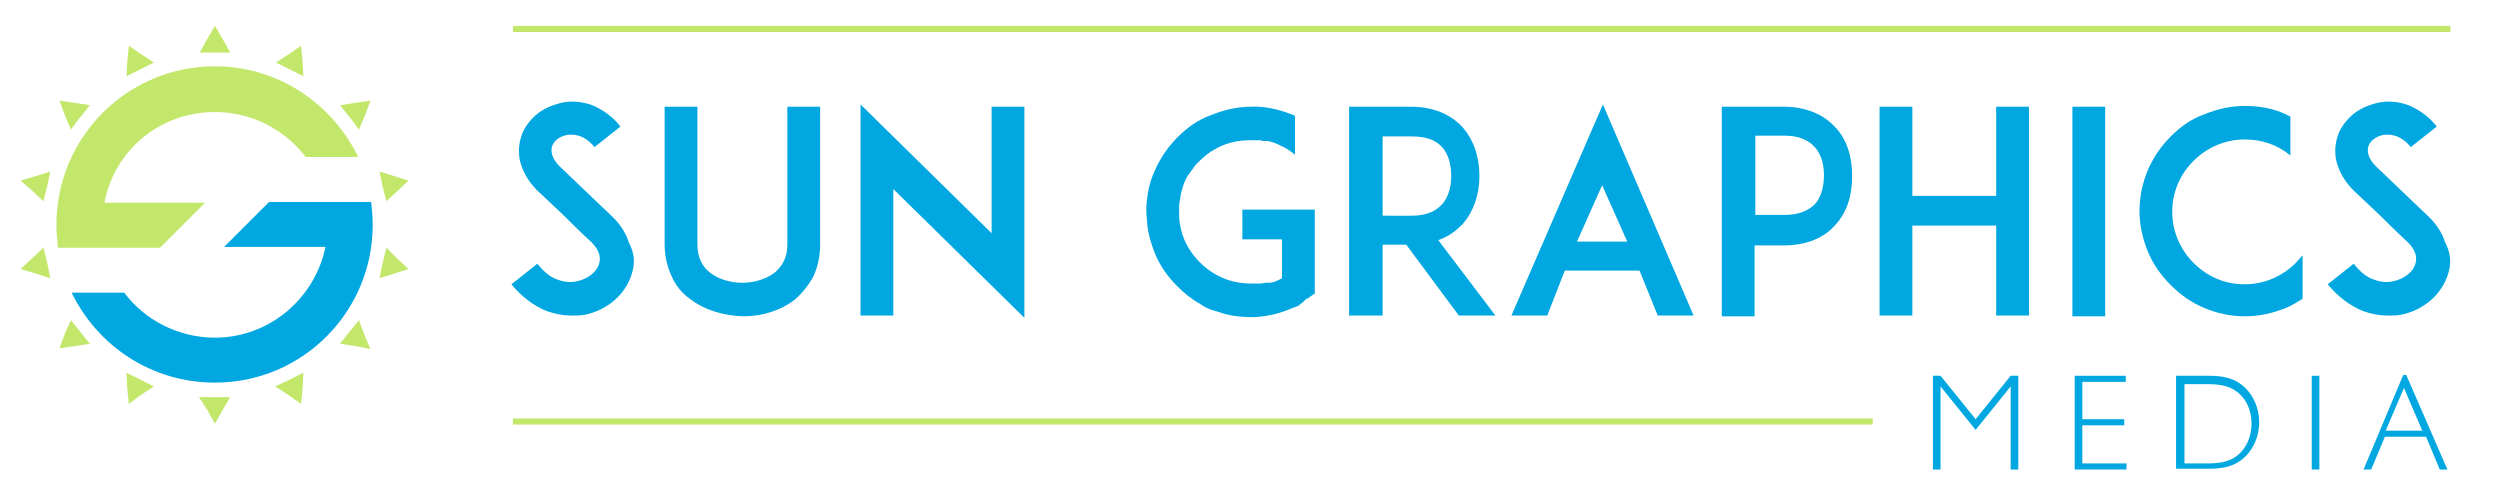 <?xml version="1.0" encoding="utf-8"?>
<!-- Generator: Adobe Illustrator 22.1.0, SVG Export Plug-In . SVG Version: 6.00 Build 0)  -->
<svg version="1.1" id="Layer_1" xmlns="http://www.w3.org/2000/svg" xmlns:xlink="http://www.w3.org/1999/xlink" x="0px" y="0px"
	 viewBox="0 0 328 65.3" style="enable-background:new 0 0 328 65.3;" xml:space="preserve">
<style type="text/css">
	.st0{fill:#C2E76B;}
	.st1{fill:#00A7E1;}
</style>
<rect x="67.3" y="3.4" class="st0" width="254.2" height="0.8"/>
<rect x="67.3" y="54.9" class="st0" width="178.4" height="0.8"/>
<path class="st1" d="M253.6,49.3h1l4.6,5.7l4.6-5.7h1v12.3h-1V50.7l-4.6,5.7l-4.6-5.7v10.9h-1V49.3z"/>
<path class="st1" d="M272.2,49.3h6.7v0.8h-5.7V55h5.5v0.8h-5.5v5h5.8v0.8h-6.8V49.3z"/>
<path class="st1" d="M294,50.4c1.5,1.1,2.4,3,2.4,5c0,2-0.9,3.9-2.4,5c-1.1,0.8-2.4,1.1-4.2,1.1h-4.3V49.3h4.3
	C291.6,49.3,292.9,49.6,294,50.4z M286.6,50.2v10.6h3c1.5,0,2.7-0.2,3.6-0.8c1.4-0.9,2.2-2.6,2.2-4.4c0-1.9-0.8-3.5-2.2-4.4
	c-0.9-0.6-2.1-0.8-3.6-0.8H286.6z"/>
<path class="st1" d="M303.3,49.3h1v12.3h-1V49.3z"/>
<path class="st1" d="M315.3,49.2h0.4l5.4,12.4h-1l-1.8-4.3h-5.4l-1.8,4.3h-1L315.3,49.2z M317.8,56.5l-2.4-5.6l-2.4,5.6H317.8z"/>
<g>
	<path class="st1" d="M82.9,35.9c-0.8,2.7-3.2,4.8-6.2,5.4c-0.6,0.1-1.1,0.1-1.7,0.1c-1.1,0-2.2-0.2-3.3-0.6
		c-1.7-0.7-3.3-1.9-4.6-3.5l3.4-2.7c0.8,1,1.7,1.8,2.7,2.1c0.8,0.3,1.7,0.4,2.5,0.2c1.4-0.3,2.6-1.2,2.9-2.3
		c0.4-1.3-0.5-2.4-1.3-3.1c-1.2-1.1-3.2-3.1-3.4-3.3l-3.4-3.2c-1-1-1.7-2.1-2.1-3.3c-0.4-1.1-0.4-2.4-0.1-3.5c0.3-1.2,1-2.2,2-3.1
		c0.9-0.8,2.1-1.3,3.3-1.6c1.3-0.3,2.7-0.2,4.1,0.3c1.4,0.6,2.7,1.5,3.7,2.8l-3.4,2.7c-1.4-1.7-2.8-1.7-3.6-1.6
		c-1,0.2-1.8,0.8-2,1.6c-0.1,0.5-0.1,1.4,1,2.5l4.6,4.4c0.7,0.7,1.5,1.4,2.1,2c1.2,1.1,2,2.3,2.4,3.6C83.3,33.3,83.3,34.6,82.9,35.9
		z"/>
	<path class="st1" d="M90.5,39.2c-1.1-0.8-1.9-1.8-2.4-3c-0.6-1.3-0.9-2.7-0.9-4.2V14h4.3v18.1c0,1.6,0.6,2.9,1.7,3.7
		c1,0.8,2.6,1.3,4.2,1.3c1.6,0,3.1-0.5,4.2-1.3c1.1-0.9,1.7-2.1,1.7-3.7V14h4.3v18.1c0,1.5-0.3,2.9-0.9,4.2c-0.6,1.1-1.4,2.1-2.4,3
		c-1.8,1.4-4.2,2.2-6.8,2.2C94.7,41.4,92.3,40.6,90.5,39.2z"/>
	<path class="st1" d="M117.2,24.8v16.6h-4.3V13.7l17.2,16.9V14h4.3v27.7L117.2,24.8z"/>
	<path class="st1" d="M172.5,31.1v7.4l-1,0.7c0,0,0,0-0.1,0s-0.1,0.1-0.1,0.1c0,0-0.1,0.1-0.1,0.1c0,0-0.1,0.1-0.1,0.1
		c0,0-0.1,0.1-0.1,0.1c0,0-0.1,0-0.1,0.1c0,0-0.1,0-0.1,0.1c-0.1,0-0.1,0-0.2,0.1c0,0-0.1,0-0.1,0.1s-0.1,0.1-0.2,0.1
		c0,0,0,0-0.1,0.1c0,0,0,0-0.1,0c0,0-0.1,0.1-0.2,0.1c-0.1,0-0.2,0.1-0.3,0.1c0,0,0,0,0,0c-1.6,0.7-3.2,1.1-4.9,1.2c0,0,0,0,0,0
		c-0.1,0-0.2,0-0.3,0h0c-0.1,0-0.2,0-0.3,0c-1.5,0-3-0.2-4.3-0.7c0,0,0,0,0,0c-0.1,0-0.3-0.1-0.4-0.1c-0.2-0.1-0.4-0.1-0.6-0.2
		c-0.5-0.2-0.9-0.4-1.3-0.7c-1.1-0.6-2.1-1.4-3-2.3c-1.3-1.3-2.3-2.7-3-4.4c-0.5-1.3-0.9-2.6-1-4c0-0.4-0.1-0.9-0.1-1.4
		c0-0.2,0-0.5,0-0.7c0.1-1.6,0.4-3.2,1.1-4.7c0.7-1.6,1.7-3.1,3-4.4c1.3-1.3,2.7-2.3,4.4-2.9c1.7-0.7,3.5-1.1,5.3-1.1
		c0.1,0,0.2,0,0.3,0h0c0.1,0,0.2,0,0.3,0c0,0,0,0,0,0c0.1,0,0.2,0,0.3,0c1.6,0.1,3.1,0.5,4.6,1.1c0,0,0,0,0,0c0.1,0,0.1,0.1,0.2,0.1
		c0,0,0,0,0,0v5.1c-0.6-0.5-1.2-0.9-1.9-1.2c-0.6-0.3-1.1-0.5-1.7-0.6c0,0-0.1,0-0.1,0c0,0-0.1,0-0.1,0c0,0-0.1,0-0.1,0
		c0,0,0,0-0.1,0c-0.1,0-0.3,0-0.5-0.1c0,0,0,0-0.1,0s-0.1,0-0.1,0c0,0,0,0-0.1,0s-0.1,0-0.1,0c0,0-0.1,0-0.1,0c-0.1,0-0.1,0-0.2,0
		c0,0-0.1,0-0.1,0c0,0-0.1,0-0.1,0c0,0-0.1,0-0.1,0s-0.1,0-0.1,0c-0.1,0-0.2,0-0.3,0c-1.7,0-3.4,0.4-4.8,1.3c0,0-0.1,0.1-0.2,0.1
		c-0.6,0.4-1.1,0.8-1.6,1.3c-0.1,0.1-0.3,0.3-0.5,0.5c0,0,0,0,0,0c-0.2,0.2-0.3,0.4-0.5,0.7c0,0-0.1,0.1-0.1,0.1
		c-0.1,0.1-0.1,0.2-0.2,0.3c0,0-0.1,0.1-0.1,0.1c-0.6,0.9-0.9,1.8-1.1,2.8c0,0,0,0,0,0.1c-0.1,0.4-0.1,0.7-0.2,1.1
		c0,0.1,0,0.3,0,0.4c0,0.2,0,0.3,0,0.5c0,0.1,0,0.3,0,0.5c0,0.7,0.1,1.4,0.3,2.1c0.4,1.6,1.3,3,2.4,4.1c1.8,1.8,4.1,2.8,6.7,2.8
		c0.1,0,0.2,0,0.3,0c0,0,0.1,0,0.1,0c0,0,0.1,0,0.1,0s0.1,0,0.1,0c0,0,0.1,0,0.1,0c0.1,0,0.1,0,0.2,0c0,0,0,0,0.1,0s0.1,0,0.1,0
		c0,0,0,0,0.1,0c0.3,0,0.6-0.1,0.8-0.1c0,0,0,0,0.1,0c0,0,0.1,0,0.1,0c0,0,0.1,0,0.1,0c0,0,0.1,0,0.1,0c0,0,0.1,0,0.1,0
		c0,0,0.1,0,0.1,0c0.5-0.1,1-0.3,1.5-0.6c0,0,0,0,0,0v-5.1h-5.2v-3.9h9.5V31.1z"/>
	<path class="st1" d="M196.2,41.4h-4.8l-6.9-9.3h-3.1v9.3H177V14h3.6h4.5c3.6,0,5.7,1.5,6.8,2.7c1.4,1.6,2.2,3.8,2.2,6.4
		c0,2.5-0.8,4.7-2.2,6.3c-0.7,0.7-1.7,1.6-3.2,2.1L196.2,41.4z M185.2,28.3c1.8,0,3.1-0.5,4-1.5c1-1.1,1.2-2.7,1.2-3.7
		c0-1.1-0.2-2.7-1.2-3.8c-0.9-1-2.2-1.4-4-1.4h-3.8v10.4H185.2z"/>
	<path class="st1" d="M215.1,35.5h-9.8l-2.3,5.9h-4.7l12-27.7l11.9,27.7h-4.7L215.1,35.5z M213.5,31.7l-3.3-7.4l-3.3,7.4H213.5z"/>
	<path class="st1" d="M229.5,14h4.5c3.6,0,5.7,1.5,6.8,2.7c1.5,1.6,2.2,3.8,2.2,6.4c0,2.6-0.7,4.8-2.2,6.4c-1.1,1.3-3.2,2.7-6.8,2.7
		h-3.8v9.3h-4.3V14H229.5z M239.3,23c0-1.1-0.2-2.6-1.2-3.7c-0.9-1-2.2-1.5-4-1.5h-3.8v10.4h3.8c1.8,0,3.1-0.5,4-1.4
		C239.1,25.7,239.3,24.1,239.3,23z"/>
	<path class="st1" d="M266.2,41.4h-4.3V29.6h-11v11.8h-4.3V14h4.3v11.7h11V14h4.3V41.4z"/>
	<path class="st1" d="M271.9,41.4V14h4.3v27.5H271.9z"/>
	<path class="st1" d="M302.1,39.2c-0.7,0.4-1.4,0.9-2.2,1.2c-1.7,0.7-3.5,1.1-5.4,1.1c-1.8,0-3.7-0.4-5.3-1.1
		c-1.7-0.7-3.1-1.7-4.4-3s-2.3-2.7-3-4.4s-1.1-3.5-1.1-5.3c0-1.9,0.4-3.7,1.1-5.4c0.7-1.6,1.7-3.1,3-4.4c1.3-1.3,2.7-2.3,4.4-2.9
		c1.7-0.7,3.5-1.1,5.3-1.1c1.9,0,3.7,0.3,5.4,1.1c0.2,0.1,0.4,0.2,0.6,0.3v5.1c-1.7-1.4-3.7-2.1-6-2.1c-2.5,0-4.9,1-6.7,2.8
		c-1.8,1.8-2.8,4.1-2.8,6.7c0,2.5,1,4.9,2.8,6.7s4.1,2.8,6.7,2.8c2.5,0,4.9-1,6.7-2.8c0.3-0.3,0.6-0.7,0.9-1V39.2z"/>
	<path class="st1" d="M321.2,35.9c-0.8,2.7-3.2,4.8-6.2,5.4c-0.6,0.1-1.1,0.1-1.7,0.1c-1.1,0-2.2-0.2-3.3-0.6
		c-1.7-0.7-3.3-1.9-4.6-3.5l3.4-2.7c0.8,1,1.7,1.8,2.7,2.1c0.8,0.3,1.7,0.4,2.5,0.2c1.4-0.3,2.6-1.2,2.9-2.3
		c0.4-1.3-0.5-2.4-1.3-3.1c-1.2-1.1-3.2-3.1-3.4-3.3l-3.4-3.2c-1-1-1.7-2.1-2.1-3.3c-0.4-1.1-0.4-2.4-0.1-3.5c0.3-1.2,1-2.2,2-3.1
		c0.9-0.8,2.1-1.3,3.3-1.6c1.3-0.3,2.7-0.2,4.1,0.3c1.4,0.6,2.7,1.5,3.7,2.8l-3.4,2.7c-1.4-1.7-2.8-1.7-3.6-1.6
		c-1,0.2-1.8,0.8-2,1.6c-0.1,0.5-0.1,1.4,1,2.5l4.6,4.4c0.7,0.7,1.5,1.4,2.1,2c1.2,1.1,2,2.3,2.4,3.6
		C321.6,33.3,321.6,34.6,321.2,35.9z"/>
</g>
<g>
	<g>
		<path class="st0" d="M28.2,8.7C16.7,8.7,7.4,18,7.4,29.5c0,1,0.1,2,0.2,3h1.8h4.2H21l5.9-5.9H13.7C15,19.7,21,14.7,28.2,14.7
			c4.8,0,9.2,2.3,11.9,5.9h6.9C43.6,13.6,36.5,8.7,28.2,8.7z"/>
		<path class="st1" d="M28.2,50.2c11.5,0,20.7-9.3,20.7-20.7c0-1-0.1-2-0.2-3h-1.8h-4.2h-7.4l-5.9,5.9h13.3
			c-1.4,6.8-7.4,11.9-14.5,11.9c-4.8,0-9.2-2.3-11.9-5.9H9.4C12.8,45.4,19.9,50.2,28.2,50.2z"/>
	</g>
	<polygon class="st0" points="28.2,6.9 26.2,6.9 27.2,5.1 28.2,3.4 29.2,5.1 30.2,6.9 	"/>
	<polygon class="st0" points="18.4,9.1 16.6,10 16.7,8 16.9,6 18.5,7.1 20.2,8.2 	"/>
	<polygon class="st0" points="10.5,15.4 9.3,17 8.5,15.1 7.8,13.2 9.8,13.5 11.8,13.8 	"/>
	<polygon class="st0" points="6.2,24.4 5.7,26.4 4.2,25 2.7,23.7 4.7,23.1 6.6,22.5 	"/>
	<polygon class="st0" points="6.2,34.5 6.6,36.5 4.7,35.9 2.7,35.3 4.2,33.9 5.7,32.5 	"/>
	<polygon class="st0" points="10.5,43.5 11.8,45.1 9.8,45.4 7.8,45.7 8.5,43.8 9.3,42 	"/>
	<polygon class="st0" points="18.4,49.8 20.2,50.7 18.5,51.8 16.9,53 16.7,51 16.6,48.9 	"/>
	<polygon class="st0" points="28.2,52.1 30.2,52.1 29.2,53.8 28.2,55.6 27.2,53.8 26.1,52.1 	"/>
	<polygon class="st0" points="38,49.8 39.8,48.9 39.7,51 39.5,53 37.8,51.8 36.1,50.7 	"/>
	<polygon class="st0" points="45.8,43.6 47.1,42 47.8,43.9 48.6,45.8 46.6,45.4 44.6,45.1 	"/>
	<polygon class="st0" points="50.2,34.5 50.7,32.5 52.1,33.9 53.6,35.3 51.7,35.9 49.8,36.5 	"/>
	<polygon class="st0" points="50.2,24.5 49.8,22.5 51.7,23.1 53.6,23.7 52.1,25.1 50.7,26.4 	"/>
	<polygon class="st0" points="45.9,15.4 44.6,13.8 46.6,13.5 48.6,13.2 47.9,15.1 47.1,17 	"/>
	<polygon class="st0" points="38,9.1 36.2,8.2 37.9,7.1 39.5,6 39.7,8 39.8,10 	"/>
</g>
</svg>
